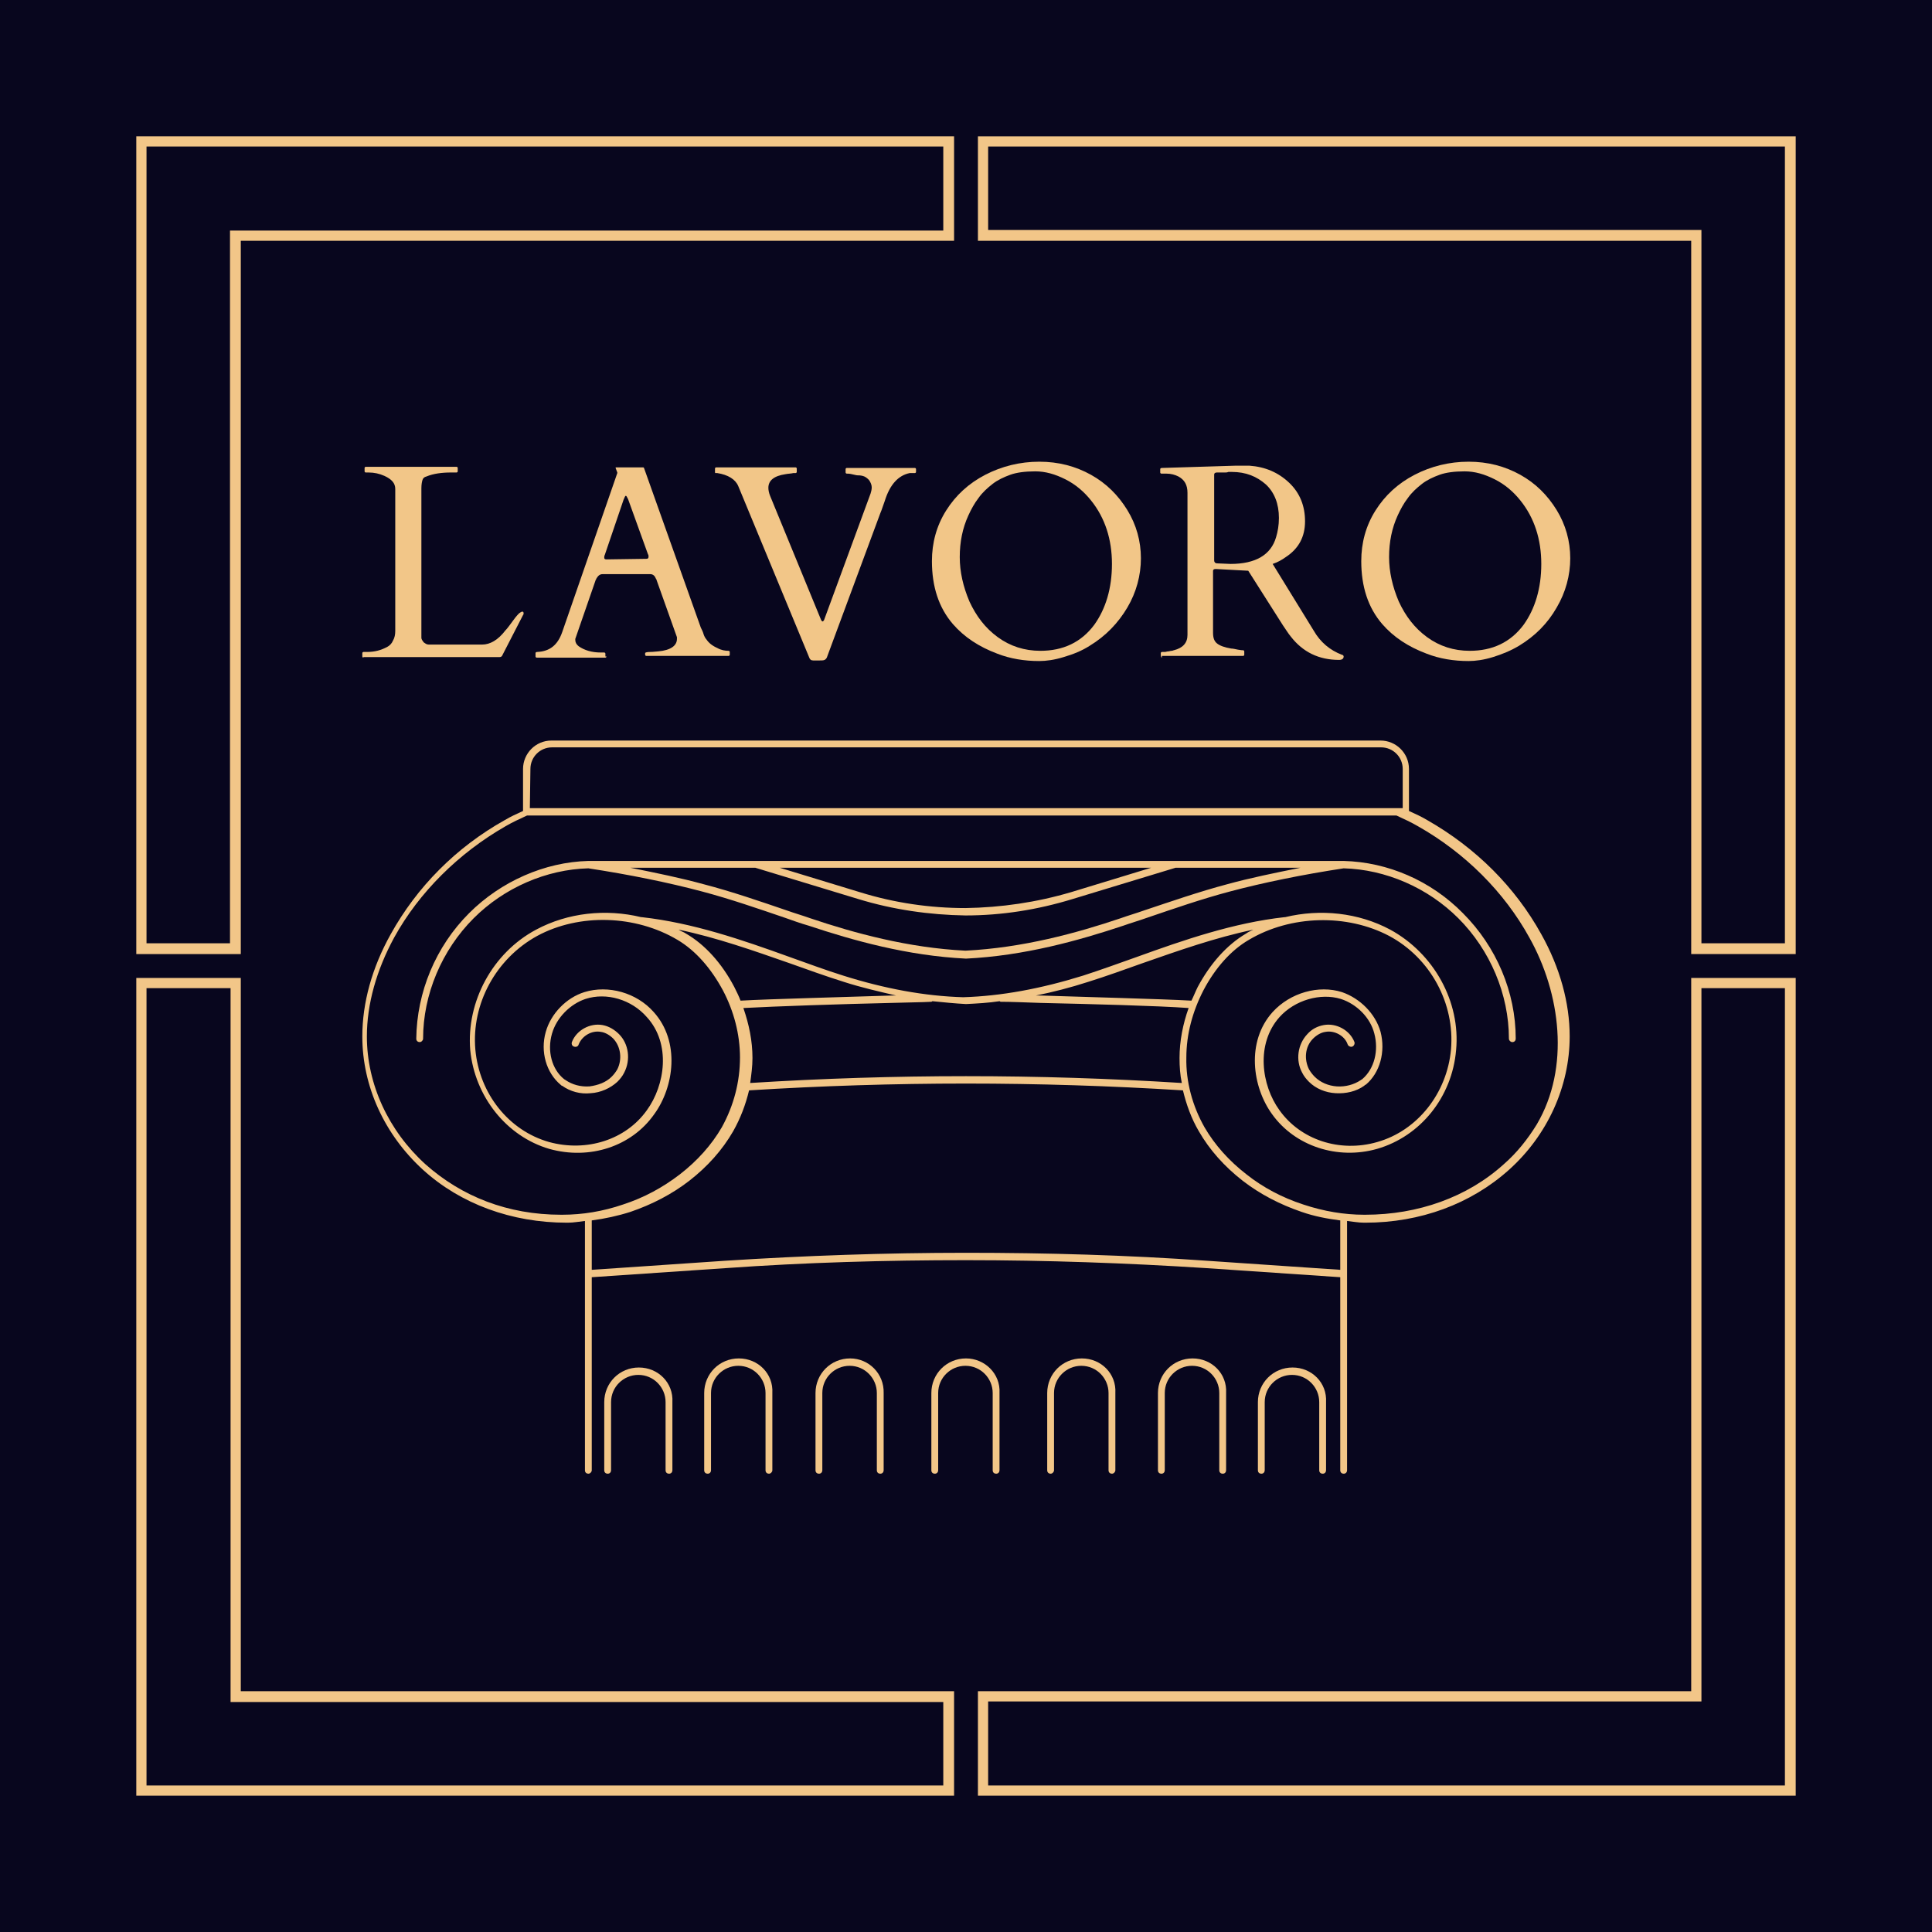 <?xml version="1.0" encoding="UTF-8"?> <!-- Generator: Adobe Illustrator 21.1.0, SVG Export Plug-In . SVG Version: 6.00 Build 0) --> <svg xmlns="http://www.w3.org/2000/svg" xmlns:xlink="http://www.w3.org/1999/xlink" id="Слой_1" x="0px" y="0px" viewBox="0 0 340.2 340.2" style="enable-background:new 0 0 340.2 340.2;" xml:space="preserve"> <style type="text/css"> .st0{fill:#08061E;} .st1{fill:#F2C688;} </style> <rect class="st0" width="340.2" height="340.2"></rect> <g> <g> <g> <path class="st1" d="M64,115.8c-0.1,0-0.2-0.1-0.2-0.2V115c0-0.1,0.1-0.2,0.2-0.2h0.6c1.4,0,2.5-0.3,3.6-0.9 c0.4-0.2,0.8-0.6,1-1.1c0.3-0.5,0.4-1.1,0.4-1.7v-25c0-1-0.6-1.7-1.9-2.3c-0.9-0.4-1.8-0.6-2.8-0.6h-0.5c-0.1,0-0.2-0.1-0.2-0.2 v-0.6c0-0.1,0.1-0.2,0.2-0.2h16c0.1,0,0.2,0.1,0.2,0.2V83c0,0.1-0.1,0.2-0.2,0.2h-1c-1.6,0-3.1,0.2-4.3,0.7 c-0.4,0.1-0.6,0.3-0.7,0.6c-0.1,0.3-0.2,0.8-0.2,1.5v26.3c0,0.3,0.2,0.5,0.4,0.8c0.3,0.2,0.5,0.4,0.9,0.4h9.4 c1.4,0,2.8-0.8,4.1-2.5c0.4-0.4,0.8-1,1.4-1.8c0.5-0.7,0.9-1.1,1-1.2c0.5-0.4,0.8-0.4,0.8,0c0,0.1,0,0.2-0.1,0.3l-3.6,7 c-0.1,0.3-0.3,0.4-0.5,0.4H64V115.8z"></path> <path class="st1" d="M106.8,115.6c0,0.1-0.1,0.2-0.2,0.2H94.5c-0.1,0-0.2-0.1-0.2-0.2V115c0-0.1,0.1-0.2,0.3-0.2 c2.2-0.1,3.6-1.2,4.4-3.5l9.7-28v-0.1l-0.3-0.8c0-0.1,0-0.1,0.1-0.1h4.7h0.1l0.1,0.1l10,28.1c0.2,0.4,0.4,0.8,0.5,1.2 c0.1,0.3,0.3,0.7,0.5,0.9c0.4,0.6,1,1.1,1.9,1.5c0.7,0.4,1.4,0.5,2,0.5c0.1,0,0.2,0.1,0.2,0.2v0.5c0,0.1-0.1,0.2-0.2,0.2h-14.5 c-0.1,0-0.2-0.1-0.2-0.2V115c0-0.1,0.3-0.2,0.9-0.2s1.1-0.1,1.4-0.1c2.2-0.2,3.3-1,3.3-2.2c0-0.1,0-0.2,0-0.3l-3.6-10.1 c0,0,0-0.1-0.1-0.2c-0.2-0.5-0.5-0.8-1-0.8h-8.4c-0.5,0-0.8,0.3-1.1,0.8c0,0.1-0.1,0.2-0.1,0.2l-3.6,10.4v0.2 c0,0.4,0.2,0.8,0.6,1.1c1,0.7,2.3,1.1,3.9,1.1h0.6c0.1,0,0.2,0.1,0.2,0.2v0.5H106.8z M113.8,98.4c0.3,0,0.4-0.1,0.4-0.4 c0-0.1,0-0.3-0.1-0.4l-3.5-9.7c-0.2-0.4-0.3-0.6-0.4-0.6s-0.2,0.2-0.4,0.7l-3.3,9.7c-0.1,0.2-0.1,0.3-0.1,0.5s0.1,0.3,0.4,0.3 L113.8,98.4L113.8,98.4z"></path> <path class="st1" d="M161.3,83.1c0,0.1-0.1,0.2-0.2,0.2h-0.9c-2,0.4-3.5,2-4.4,4.9c-0.3,0.8-0.5,1.5-0.8,2.2l-9.3,25.1 c-0.1,0.4-0.3,0.6-0.5,0.7s-0.5,0.1-0.9,0.1h-1.1c-0.4,0-0.6-0.2-0.7-0.5L130,85.6c-0.5-1.2-1.8-2-3.7-2.3c-0.1,0-0.2,0-0.3,0 c-0.1,0-0.1-0.1-0.1-0.2v-0.6c0-0.1,0.1-0.2,0.2-0.2h14c0.1,0,0.2,0.1,0.2,0.2v0.6c0,0.1-0.1,0.2-0.2,0.2h-0.4 c-0.4,0.1-0.9,0.1-1.4,0.2c-2,0.3-3,1.1-3,2.4c0,0.4,0.1,0.9,0.3,1.4l9,21.9c0.2,0.3,0.3,0.3,0.5,0l8.2-22.3 c0.1-0.3,0.2-0.7,0.2-1.1s-0.2-0.9-0.5-1.3c-0.4-0.4-0.7-0.6-1.1-0.7s-0.7-0.1-0.9-0.1s-0.5-0.1-1-0.2c-0.4-0.1-0.7-0.1-0.9-0.1 c-0.1,0-0.2-0.1-0.2-0.2v-0.6c0-0.1,0.1-0.2,0.2-0.2h12c0.1,0,0.2,0.1,0.2,0.2L161.3,83.1L161.3,83.1z"></path> <path class="st1" d="M187.3,115.7c-1.6,0.5-3.1,0.7-4.3,0.7c-2.6,0-5.1-0.4-7.4-1.3c-3.2-1.2-5.8-2.9-7.8-5.2 c-2.5-2.9-3.7-6.6-3.7-11.1c0-3.2,0.8-6.2,2.5-8.9s4-4.8,6.9-6.3s6.1-2.3,9.5-2.3s6.4,0.8,9.1,2.3s4.8,3.6,6.4,6.2 c1.6,2.6,2.4,5.5,2.4,8.5s-0.8,6-2.4,8.7s-3.8,5-6.6,6.7C190.5,114.6,189,115.2,187.3,115.7z M169,98.1c0,2.6,0.6,5.2,1.7,7.8 c1.2,2.6,2.8,4.7,5,6.3c2.2,1.6,4.7,2.4,7.5,2.4c4,0,7.2-1.5,9.5-4.6c2-2.8,3.1-6.4,3.1-10.7c0-4.3-1.2-8.1-3.7-11.2 c-1.2-1.5-2.7-2.8-4.5-3.7c-1.8-0.9-3.5-1.4-5.3-1.4s-3.3,0.2-4.4,0.6c-1.1,0.4-2.2,0.9-3.1,1.6s-1.8,1.5-2.5,2.5 c-0.7,0.9-1.3,2-1.8,3.1C169.5,93,169,95.4,169,98.1z"></path> <path class="st1" d="M204.6,115.8c-0.1,0-0.2-0.2-0.2-0.5V115c0-0.1,0.1-0.2,0.2-0.2c0.1,0,0.2,0,0.5,0c0.2,0,0.4-0.1,0.6-0.1 c0.2,0,0.4-0.1,0.6-0.1c0.2,0,0.3-0.1,0.4-0.1c1.6-0.4,2.4-1.3,2.4-2.7v-25c0-1.4-0.5-2.3-1.6-2.9c-0.6-0.3-1.3-0.5-2.1-0.5h-0.9 c-0.1,0-0.2-0.1-0.2-0.2v-0.6c0-0.1,0.1-0.2,0.3-0.2l13-0.4h2.4c2.8,0.2,5.1,1.2,7,3s2.8,4.1,2.8,6.8c0,2.7-1.1,4.8-3.4,6.3 c-0.7,0.5-1.4,0.9-2.3,1.2l7.2,11.7c1.2,2.1,2.9,3.5,5,4.3c0.2,0,0.3,0.2,0.3,0.3c0,0.4-0.3,0.6-0.8,0.6c-3.6,0-6.4-1.4-8.5-4.1 c-0.5-0.6-0.9-1.3-1.4-2l-6.1-9.6l-5.6-0.3H214c-0.2,0-0.4,0.1-0.4,0.3v10.9c0,0.9,0.2,1.5,0.7,1.9s1.3,0.7,2.5,0.9 c0.3,0,0.7,0.1,1.2,0.2s0.8,0.1,0.9,0.1s0.2,0.1,0.2,0.2v0.6c0,0.1-0.1,0.2-0.2,0.2h-14.3V115.8z M215.7,83.2c-0.2,0-0.4,0-0.6,0 c-0.2,0-0.5,0-0.8,0s-0.5,0.1-0.5,0.4V98v0.7c0,0.3,0.2,0.5,0.5,0.5l2.4,0.1c4.4,0,7.1-1.6,8-4.7c0.3-1,0.5-2.1,0.5-3.4 c0-2.5-0.8-4.5-2.3-5.9c-1.6-1.4-3.5-2.2-6-2.2c-0.2,0-0.4,0-0.6,0C216.1,83.2,215.9,83.2,215.7,83.2z"></path> <path class="st1" d="M262.9,115.7c-1.6,0.5-3.1,0.7-4.3,0.7c-2.6,0-5.1-0.4-7.4-1.3c-3.2-1.2-5.8-2.9-7.8-5.2 c-2.5-2.9-3.7-6.6-3.7-11.1c0-3.2,0.8-6.2,2.5-8.9s4-4.8,6.9-6.3s6.1-2.3,9.5-2.3s6.4,0.8,9.1,2.3s4.8,3.6,6.4,6.2 s2.4,5.5,2.4,8.5s-0.8,6-2.4,8.7c-1.6,2.8-3.8,5-6.6,6.7C266,114.6,264.5,115.2,262.9,115.7z M244.6,98.1c0,2.6,0.6,5.2,1.7,7.8 c1.2,2.6,2.8,4.7,5,6.3c2.2,1.6,4.7,2.4,7.5,2.4c4,0,7.2-1.5,9.5-4.6c2-2.8,3.1-6.4,3.1-10.7c0-4.3-1.2-8.1-3.7-11.2 c-1.2-1.5-2.7-2.8-4.5-3.7c-1.8-0.9-3.5-1.4-5.3-1.4s-3.3,0.2-4.4,0.6c-1.1,0.4-2.2,0.9-3.1,1.6s-1.8,1.5-2.5,2.5 c-0.7,0.9-1.3,2-1.8,3.1C245.1,93,244.6,95.4,244.6,98.1z"></path> </g> <g> <g> <g> <path class="st1" d="M149.7,239.2c-3.4,0-6.1,2.7-6.1,6.1v13.6c0,0.4,0.3,0.6,0.6,0.6c0.4,0,0.6-0.3,0.6-0.6v-13.6 c0-2.7,2.2-4.8,4.8-4.8c2.7,0,4.8,2.2,4.8,4.8v13.6c0,0.4,0.3,0.6,0.6,0.6c0.4,0,0.6-0.3,0.6-0.6v-13.6 C155.7,241.9,153,239.2,149.7,239.2z"></path> </g> <g> <path class="st1" d="M130.1,239.2c-3.4,0-6.1,2.7-6.1,6.1v13.6c0,0.4,0.3,0.6,0.6,0.6c0.4,0,0.6-0.3,0.6-0.6v-13.6 c0-2.7,2.2-4.8,4.8-4.8c2.7,0,4.8,2.2,4.8,4.8v13.6c0,0.4,0.3,0.6,0.6,0.6s0.6-0.3,0.6-0.6v-13.6 C136.2,241.9,133.5,239.2,130.1,239.2z"></path> </g> <g> <path class="st1" d="M112.5,240.8c-3.4,0-6.1,2.7-6.1,6.1v12c0,0.4,0.3,0.6,0.6,0.6c0.4,0,0.6-0.3,0.6-0.6v-12 c0-2.7,2.2-4.8,4.8-4.8c2.7,0,4.8,2.2,4.8,4.8v12c0,0.4,0.3,0.6,0.6,0.6c0.4,0,0.6-0.3,0.6-0.6v-12 C118.6,243.5,115.9,240.8,112.5,240.8z"></path> </g> <g> <path class="st1" d="M190.5,239.2c-3.4,0-6.1,2.7-6.1,6.1v13.6c0,0.4,0.3,0.6,0.6,0.6s0.6-0.3,0.6-0.6v-13.6 c0-2.7,2.2-4.8,4.8-4.8c2.7,0,4.8,2.2,4.8,4.8v13.6c0,0.4,0.3,0.6,0.6,0.6s0.6-0.3,0.6-0.6v-13.6 C196.6,241.9,193.9,239.2,190.5,239.2z"></path> </g> <g> <path class="st1" d="M210,239.2c-3.4,0-6.1,2.7-6.1,6.1v13.6c0,0.4,0.3,0.6,0.6,0.6c0.4,0,0.6-0.3,0.6-0.6v-13.6 c0-2.7,2.2-4.8,4.8-4.8c2.7,0,4.8,2.2,4.8,4.8v13.6c0,0.4,0.3,0.6,0.6,0.6c0.4,0,0.6-0.3,0.6-0.6v-13.6 C216.1,241.9,213.4,239.2,210,239.2z"></path> </g> <g> <path class="st1" d="M227.6,240.8c-3.4,0-6.1,2.7-6.1,6.1v12c0,0.4,0.3,0.6,0.6,0.6c0.4,0,0.6-0.3,0.6-0.6v-12 c0-2.7,2.2-4.8,4.8-4.8c2.7,0,4.8,2.2,4.8,4.8v12c0,0.4,0.3,0.6,0.6,0.6c0.4,0,0.6-0.3,0.6-0.6v-12 C233.7,243.5,231,240.8,227.6,240.8z"></path> </g> <g> <path class="st1" d="M170.1,239.2L170.1,239.2L170.1,239.2c-3.4,0-6.1,2.7-6.1,6.1v13.6c0,0.4,0.3,0.6,0.6,0.6 c0.4,0,0.6-0.3,0.6-0.6v-13.6c0-2.7,2.2-4.8,4.8-4.8l0,0l0,0c2.7,0,4.8,2.2,4.8,4.8v13.6c0,0.4,0.3,0.6,0.6,0.6 c0.4,0,0.6-0.3,0.6-0.6v-13.6C176.2,241.9,173.4,239.2,170.1,239.2z"></path> </g> <g> <path class="st1" d="M271.4,164.5c-4.6-8.3-11.5-15.2-20.1-20.1c-1-0.6-2.1-1.1-3.2-1.6v-7.4c0-2.8-2.3-5-5-5h-73h-73 c-2.8,0-5,2.3-5,5v7.4c-1.1,0.5-2.2,1-3.2,1.6c-8.6,4.8-15.5,11.8-20.1,20.1c-3.3,5.9-5,12.1-5,18c0,8.8,3.9,17.3,10.7,23.5 c6.6,6,15.6,9.3,25.3,9.3c0.1,0,0.1,0,0.2,0c1,0,2-0.2,3-0.3v43.9c0,0.4,0.3,0.6,0.6,0.6s0.6-0.3,0.6-0.6v-34l23.6-1.6 c14-1,28.2-1.4,42.3-1.4c14.1,0,28.3,0.5,42.3,1.4l23.6,1.6v34c0,0.4,0.3,0.6,0.6,0.6c0.4,0,0.6-0.3,0.6-0.6V215 c1,0.1,2,0.3,3,0.3c0.1,0,0.1,0,0.2,0c9.7,0,18.6-3.3,25.3-9.3c6.8-6.1,10.7-14.7,10.7-23.5 C276.4,176.6,274.7,170.4,271.4,164.5z M93.4,135.4c0-2.1,1.7-3.8,3.8-3.8h73h73c2.1,0,3.8,1.7,3.8,3.8v6.9c-0.1,0-0.1,0-0.2,0 h-76.6H93.5c0,0-0.1,0-0.2,0L93.4,135.4L93.4,135.4z M236,223.6l-23.5-1.6c-14.1-1-28.2-1.4-42.4-1.4s-28.3,0.5-42.4,1.4 l-23.5,1.6v-8.7c2.3-0.3,4.6-0.8,6.8-1.5c3.8-1.3,7.3-3.1,10.4-5.5c3.2-2.5,5.8-5.4,7.7-8.7c1.3-2.3,2.2-4.7,2.8-7.2 c12.8-0.8,25.5-1.2,38.2-1.2s25.4,0.4,38.2,1.2c0.6,2.5,1.5,5,2.8,7.2c1.9,3.3,4.5,6.2,7.7,8.7c3.1,2.4,6.6,4.2,10.4,5.5 c2.3,0.8,4.5,1.2,6.8,1.5V223.6z M157,176.6c2.9-0.1,5.3-0.1,7-0.2c0.1,0,0.1-0.1,0.2-0.1c2,0.2,4,0.4,5.9,0.5 c2-0.1,3.9-0.2,5.9-0.5c0.1,0,0.1,0.1,0.2,0.1c1.7,0,4.1,0.1,7,0.2c8.8,0.2,20.6,0.5,26.1,0.9c-1,2.8-1.6,5.8-1.6,8.8 c0,1.5,0.1,3,0.4,4.4c-12.7-0.8-25.3-1.2-38-1.2c-12.6,0-25.3,0.4-38,1.2c0.2-1.5,0.4-2.9,0.4-4.4c0-3-0.6-5.9-1.6-8.8 C136.4,177.2,148.2,176.8,157,176.6z M130.4,176.2c-0.3-0.8-0.7-1.6-1.1-2.4c-2.2-4.2-5.2-7.5-8.5-9.4 c-0.4-0.3-0.9-0.4-1.3-0.7c6.7,1.4,13.2,3.7,19.5,5.9c3.1,1.1,6.4,2.3,9.6,3.3c3.1,1,6.2,1.7,9.2,2.4c-0.3,0-0.6,0-0.8,0 C148,175.6,135.8,175.9,130.4,176.2z M182.4,175.3c3-0.6,6.1-1.4,9.2-2.4c3.2-1,6.5-2.2,9.6-3.3c6.3-2.2,12.8-4.5,19.5-5.9 c-0.4,0.2-0.9,0.4-1.3,0.7c-3.4,2-6.3,5.3-8.5,9.4c-0.4,0.8-0.7,1.6-1.1,2.4c-5.4-0.3-17.6-0.6-26.5-0.9 C182.9,175.3,182.6,175.3,182.4,175.3z M264.8,205c-6.4,5.8-15.1,8.9-24.4,8.9c-0.1,0-0.1,0-0.2,0c-3.5,0-7.1-0.6-10.7-1.8 c-3.7-1.2-7.1-3-10-5.3c-3.1-2.4-5.6-5.2-7.4-8.3c-2.1-3.7-3.3-8-3.2-12.3c0-4.1,1.1-8.1,3-11.8c2.1-4,4.9-7.1,8-8.9 c7.4-4.4,17.3-4.6,24.7-0.7c7.3,3.9,11.6,11.9,10.9,20c-0.7,7.7-5.9,14.3-13,16.3c-6.6,1.9-13.5-0.4-17.2-5.6 c-3.2-4.4-4.2-11.7,0-16.4c2.7-3,7.2-4.3,10.8-3.2c2.8,0.9,5.2,3.3,5.9,6.1c0.8,3,0,6.2-2.1,8c-0.1,0.1-0.2,0.1-0.3,0.2 c-1.2,0.8-2.7,1.2-4.2,1.1c-1.5-0.1-2.9-0.7-3.9-1.7c-0.4-0.4-0.7-0.8-1-1.3c-0.9-1.8-0.7-4,0.7-5.4c0.6-0.6,1.4-1.1,2.2-1.2 c1.6-0.3,3.4,0.7,3.9,2.2c0.1,0.3,0.5,0.5,0.8,0.4s0.5-0.5,0.4-0.8c-0.8-2.1-3.2-3.4-5.4-3c-1.1,0.2-2.1,0.7-2.9,1.6 c-1.7,1.8-2.1,4.6-0.9,6.8c0.3,0.6,0.7,1.1,1.2,1.6c1.2,1.2,2.9,1.9,4.7,2s3.6-0.3,5-1.3c0.1-0.1,0.2-0.2,0.3-0.2 c2.5-2.1,3.5-5.8,2.6-9.3c-0.9-3.2-3.6-5.9-6.8-7c-4.1-1.3-9.1,0.1-12.2,3.5c-4.7,5.2-3.6,13.2-0.1,18c4,5.6,11.5,8.1,18.5,6.1 c7.6-2.2,13.2-9.1,13.9-17.4c0.8-8.5-3.9-17-11.6-21.2c-5.6-3-12.3-3.7-18.5-2.2c0,0,0,0-0.1,0c-9,1-17.7,4-26,7 c-3.1,1.1-6.4,2.3-9.5,3.3c-7.4,2.3-14.4,3.6-21.1,3.8c-6.8-0.2-13.8-1.5-21.1-3.8c-3.2-1-6.4-2.2-9.5-3.3c-8.3-3-17-6-26-7 c0,0,0,0-0.1,0c-6.2-1.5-12.9-0.8-18.5,2.2c-7.7,4.1-12.3,12.7-11.6,21.2c0.8,8.2,6.4,15.2,13.9,17.4c7.1,2,14.5-0.4,18.5-6.1 c3.5-4.8,4.6-12.8-0.1-18c-3-3.4-8-4.8-12.2-3.5c-3.2,1-5.9,3.8-6.8,7c-1,3.5,0.1,7.2,2.6,9.3c0.1,0.1,0.2,0.2,0.3,0.2 c1.4,1,3.2,1.5,5,1.3c1.8-0.1,3.5-0.9,4.7-2c0.5-0.5,0.9-1,1.2-1.6c1.2-2.3,0.8-5.1-0.9-6.8c-0.8-0.8-1.8-1.4-2.9-1.6 c-2.2-0.4-4.6,0.9-5.4,3c-0.1,0.3,0,0.7,0.4,0.8c0.3,0.1,0.7,0,0.8-0.4c0.6-1.5,2.3-2.5,3.9-2.2c0.8,0.1,1.6,0.6,2.2,1.2 c1.3,1.4,1.6,3.6,0.7,5.4c-0.3,0.5-0.6,0.9-1,1.3c-1,1-2.4,1.5-3.9,1.7c-1.6,0.1-3-0.3-4.2-1.1c-0.1-0.1-0.2-0.1-0.3-0.2 c-2.1-1.7-3-4.9-2.1-8c0.8-2.8,3.2-5.2,5.9-6.1c3.7-1.2,8.1,0.1,10.8,3.2c4.3,4.7,3.2,12,0,16.4c-3.7,5.2-10.6,7.4-17.2,5.6 c-7.1-2-12.3-8.5-13-16.3c-0.7-8,3.6-16,10.9-20c7.4-4,17.3-3.7,24.7,0.7c3.2,1.9,5.9,5,8,8.9c1.9,3.6,3,7.7,3,11.8 c0,4.3-1.1,8.5-3.2,12.3c-1.8,3.1-4.3,5.9-7.4,8.3c-3,2.3-6.3,4.1-10,5.3c-3.5,1.2-7.1,1.8-10.7,1.8c-0.1,0-0.1,0-0.2,0 c-9.4,0-17.5-3.2-23.9-8.9c-6.5-5.9-10.3-14.1-10.3-22.5c0-5.7,1.7-11.7,4.8-17.4c4.4-8,11.4-14.9,19.6-19.6 c1.2-0.7,2.5-1.3,3.8-1.9h76.3h76.8c1.3,0.6,2.6,1.2,3.8,1.9c8.3,4.7,15.2,11.6,19.6,19.6c5.5,9.8,7.2,22.9,1.3,32.9 C269,200.6,267.1,203,264.8,205z"></path> </g> <g> <path class="st1" d="M236.6,151.6L236.6,151.6h-0.1l0,0h-66.4h-66.4l0,0h-0.1l0,0c-7.7,0.2-15.4,3.6-21,9.2 c-5.9,5.9-9.2,13.9-9.3,22.1c0,0.4,0.3,0.6,0.6,0.6l0,0c0.3,0,0.6-0.3,0.6-0.6c0-7.8,3.3-15.6,8.9-21.2 c5.4-5.4,12.8-8.6,20.2-8.8c7.2,1.1,14.1,2.5,20.1,4.1c4.9,1.3,9.8,3,14.5,4.6c1.4,0.5,2.8,1,4.2,1.4 c7.8,2.6,17.4,5.3,27.7,5.8c10.3-0.5,19.9-3.2,27.7-5.8c1.4-0.5,2.8-0.9,4.2-1.4c4.7-1.6,9.6-3.3,14.5-4.6 c6-1.6,12.9-3,20.1-4.1c7.4,0.2,14.8,3.4,20.2,8.8c5.6,5.6,8.9,13.4,8.9,21.2c0,0.3,0.3,0.6,0.6,0.6l0,0c0.4,0,0.6-0.3,0.6-0.6 c0-8.2-3.4-16.2-9.3-22.1C252,155.1,244.4,151.8,236.6,151.6z M170.1,152.8h32.6l-14.1,4.3c-6.1,1.8-12.3,2.7-18.6,2.8 c-6.2,0-12.5-0.9-18.6-2.8l-14.1-4.3H170.1z M216.1,155.7c-4.9,1.3-9.8,3-14.6,4.6c-1.4,0.5-2.8,0.9-4.2,1.4 c-7.7,2.6-17.2,5.2-27.3,5.7c-10.1-0.5-19.6-3.1-27.3-5.7c-1.4-0.5-2.8-0.9-4.2-1.4c-4.7-1.6-9.6-3.3-14.6-4.6 c-4-1.1-8.4-2-12.9-2.9h22l18.1,5.5c6.2,1.9,12.6,2.8,18.9,2.9c6.4,0,12.7-1,18.9-2.9l18.1-5.5h22 C224.5,153.7,220.1,154.6,216.1,155.7z"></path> </g> </g> </g> </g> </g> <g> <g> <path class="st1" d="M167.6,315.8H24.3V172.6H42v125.6h125.6V315.8z M25.4,314.7h141.1v-15.5H40.9V173.7H25.4V314.7z"></path> <path class="st1" d="M168,316.2H24v-144h18.4v125.6H168V316.2z M24.7,315.5h142.5v-16.9H41.7V172.9h-17V315.5z M166.9,315.1H25.1 V173.3h16.2v125.6h125.6V315.1z M25.8,314.4h140.3v-14.7H40.6V174H25.8V314.4z"></path> </g> <g> <path class="st1" d="M42,167.6H24.3V24.3h143.3V42H42V167.6z M25.4,166.5h15.5V40.9h125.6V25.4H25.4V166.5z"></path> <path class="st1" d="M42.4,168H24V24h144v18.4H42.4V168z M24.7,167.2h16.9V41.7h125.6v-17H24.7V167.2z M41.3,166.9H25.1V25.1 h141.8v16.2H41.3V166.9z M25.8,166.1h14.7V40.6h125.6V25.8H25.8V166.1z"></path> </g> <g> <path class="st1" d="M315.8,167.6h-17.7V42H172.6V24.3h143.3v143.3H315.8z M299.2,166.5h15.5V25.4h-141v15.5h125.6L299.2,166.5 L299.2,166.5z"></path> <path class="st1" d="M316.2,168h-18.4V42.4H172.2V24h144V168z M298.5,167.2h16.9V24.7H172.9v16.9h125.6V167.2z M315.1,166.9h-16.2 V41.3H173.3V25.1h141.8V166.9z M299.6,166.1h14.7V25.8H174v14.7h125.6V166.1z"></path> </g> <g> <path class="st1" d="M315.8,315.8H172.6v-17.7h125.6V172.6h17.7v143.2H315.8z M173.7,314.7h141.1v-141h-15.5v125.6H173.7V314.7z"></path> <path class="st1" d="M316.2,316.2h-144v-18.4h125.6V172.2h18.4V316.2z M172.9,315.5h142.5V172.9h-16.9v125.6H172.9V315.5z M315.1,315.1H173.3v-16.2h125.6V173.3h16.2V315.1z M174,314.4h140.3V174h-14.7v125.6H174V314.4z"></path> </g> </g> </svg> 